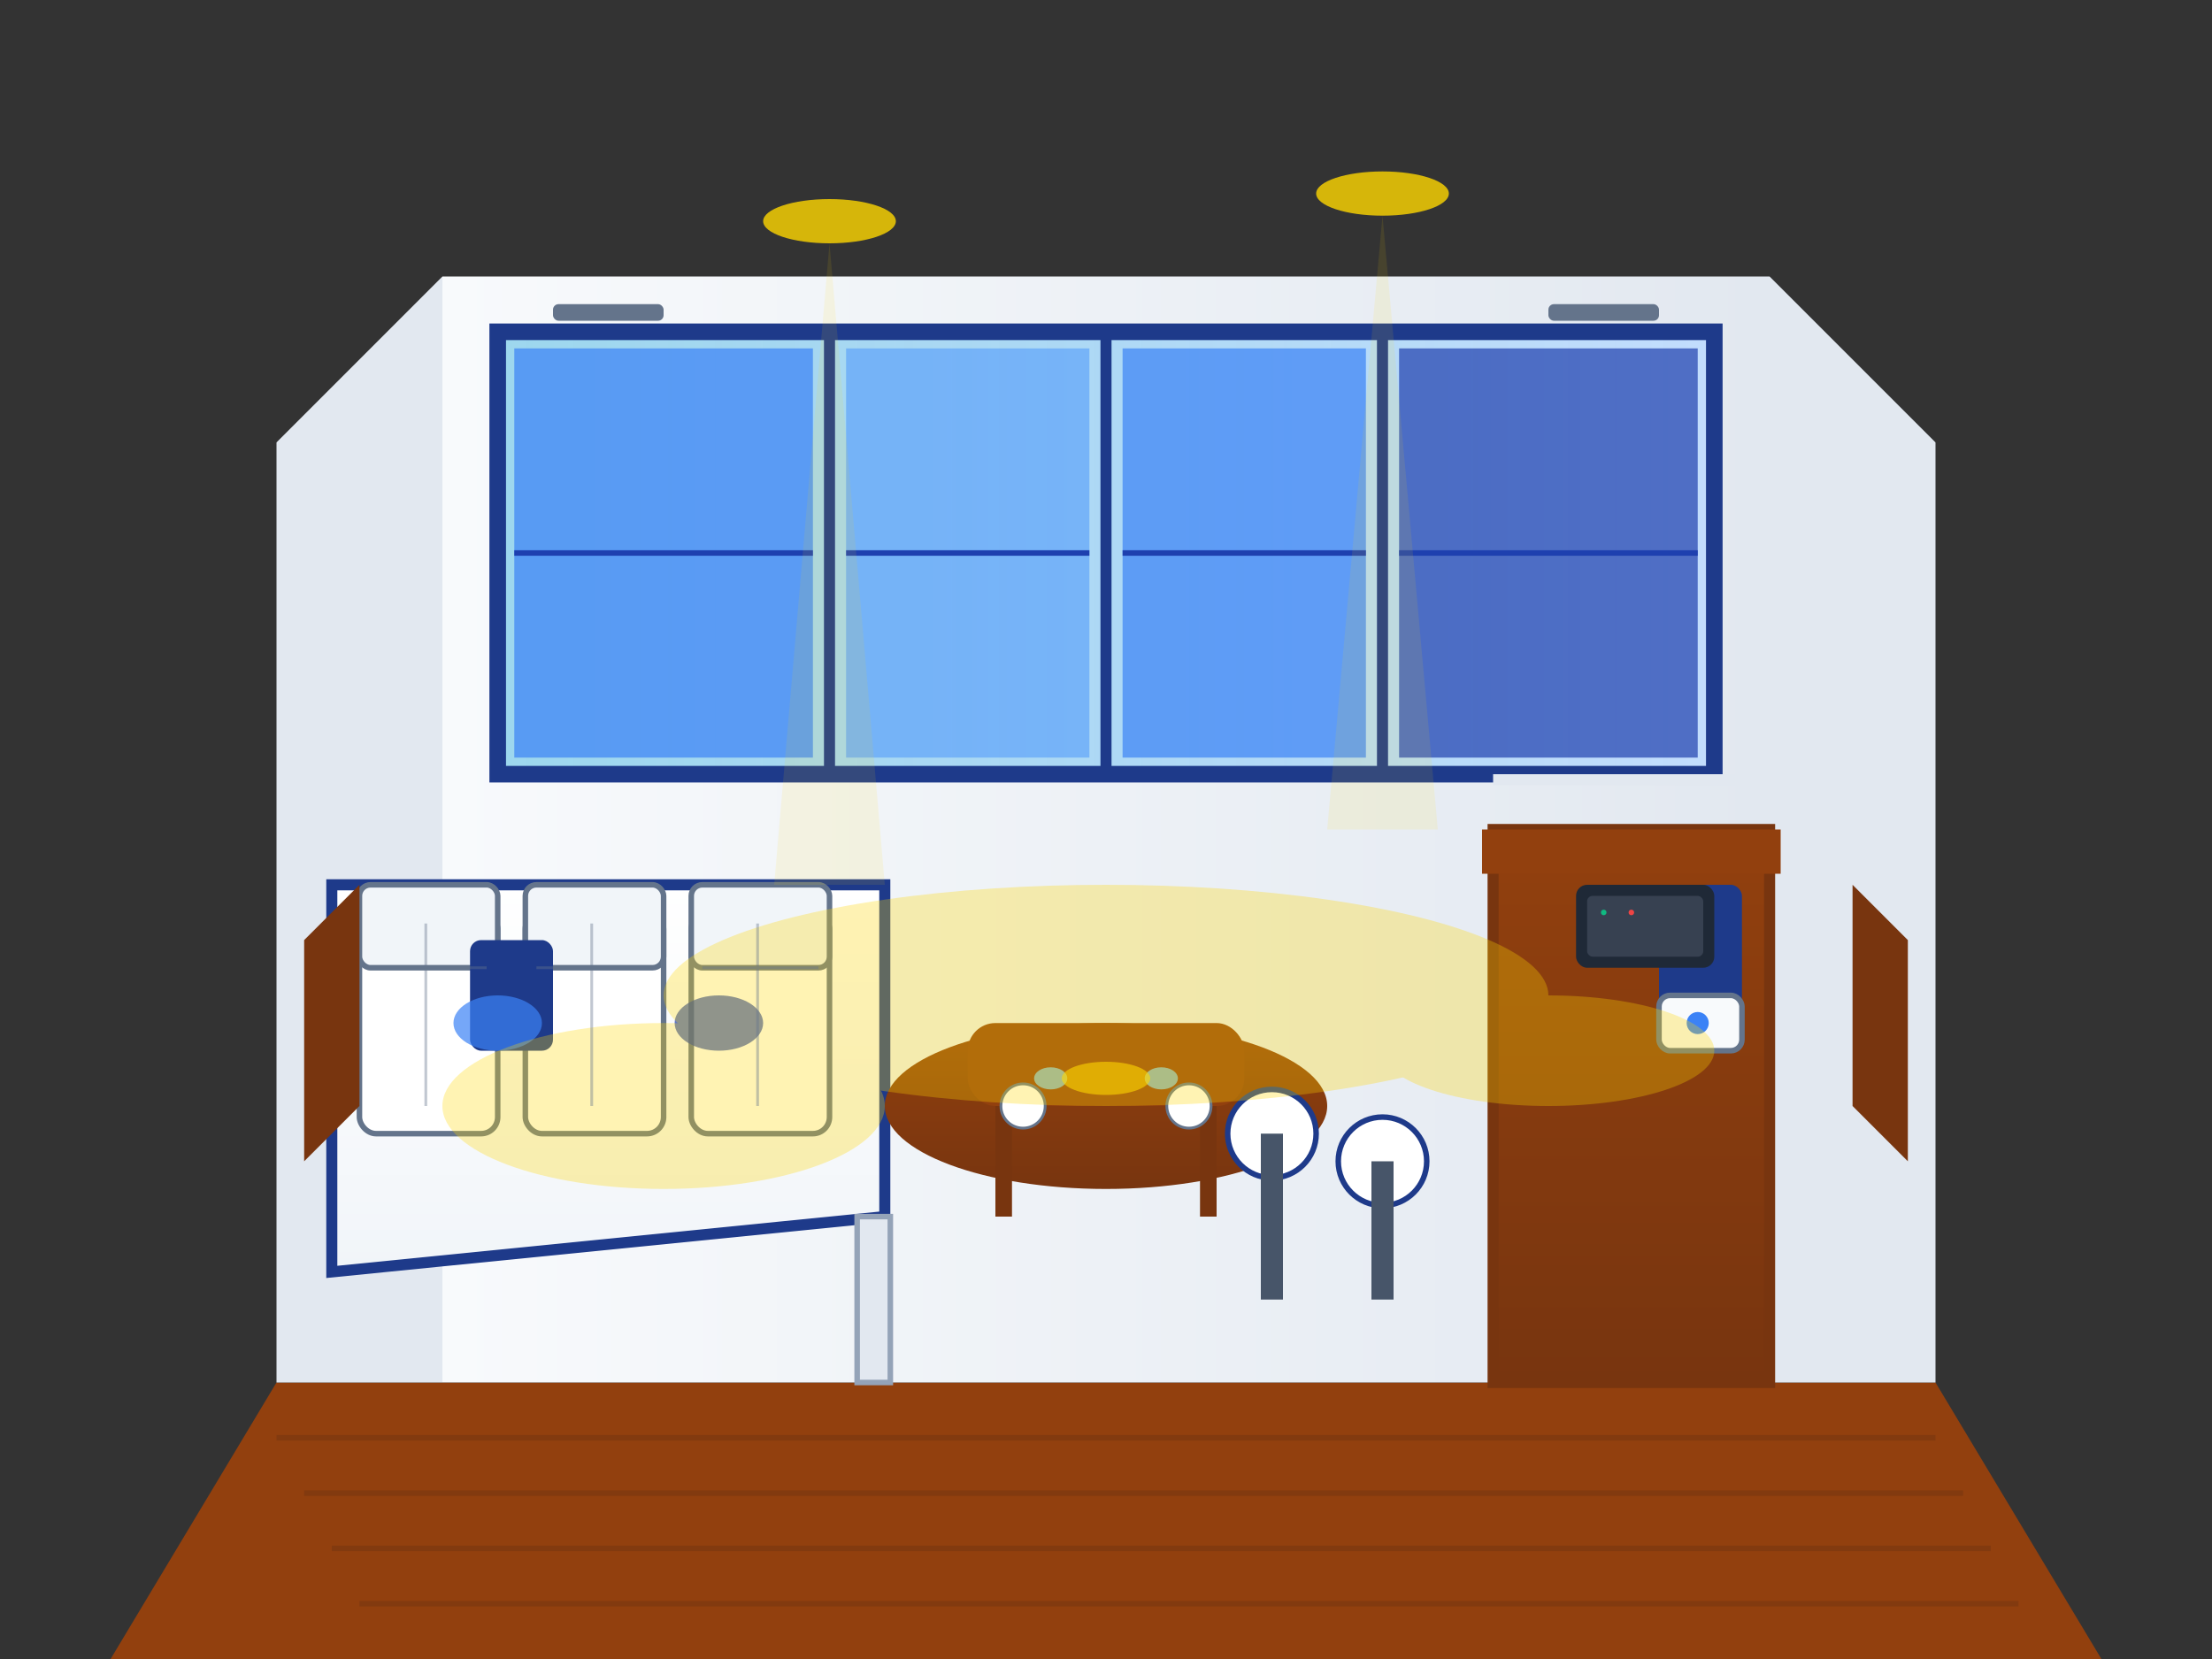 <svg width="400" height="300" viewBox="0 0 400 300" fill="none" xmlns="http://www.w3.org/2000/svg">
  <rect x="0" y="0" width="400" height="300" fill="#333333" stroke="none"/>
  <defs>
    <linearGradient id="interiorGradient" x1="0%" y1="0%" x2="100%" y2="0%">
      <stop offset="0%" style="stop-color:#f8fafc;stop-opacity:1" />
      <stop offset="100%" style="stop-color:#e2e8f0;stop-opacity:1" />
    </linearGradient>
    <linearGradient id="woodGradient" x1="0%" y1="0%" x2="0%" y2="100%">
      <stop offset="0%" style="stop-color:#92400e;stop-opacity:1" />
      <stop offset="100%" style="stop-color:#78350f;stop-opacity:1" />
    </linearGradient>
    <linearGradient id="windowLight" x1="0%" y1="0%" x2="100%" y2="0%">
      <stop offset="0%" style="stop-color:#87ceeb;stop-opacity:0.8" />
      <stop offset="100%" style="stop-color:#bfdbfe;stop-opacity:0.9" />
    </linearGradient>
    <linearGradient id="cushionGradient" x1="0%" y1="0%" x2="0%" y2="100%">
      <stop offset="0%" style="stop-color:#ffffff;stop-opacity:1" />
      <stop offset="100%" style="stop-color:#f1f5f9;stop-opacity:1" />
    </linearGradient>
  </defs>
  
  <!-- Main Interior Space - Perspective View -->
  <!-- Floor -->
  <path d="M50 250 L350 250 L380 300 L20 300 Z" fill="#92400e"/>
  
  <!-- Floor Wood Planks -->
  <g stroke="#78350f" stroke-width="1" opacity="0.6">
    <line x1="50" y1="260" x2="350" y2="260"/>
    <line x1="55" y1="270" x2="355" y2="270"/>
    <line x1="60" y1="280" x2="360" y2="280"/>
    <line x1="65" y1="290" x2="365" y2="290"/>
  </g>
  
  <!-- Back Wall -->
  <rect x="80" y="50" width="240" height="200" fill="url(#interiorGradient)"/>
  
  <!-- Left Wall -->
  <path d="M50 80 L80 50 L80 250 L50 250 Z" fill="#e2e8f0"/>
  
  <!-- Right Wall -->
  <path d="M320 50 L350 80 L350 250 L320 250 Z" fill="#e2e8f0"/>
  
  <!-- Large Panoramic Windows -->
  <g>
    <!-- Main Window -->
    <rect x="90" y="60" width="220" height="80" fill="url(#windowLight)" stroke="#1e3a8a" stroke-width="3"/>
    
    <!-- Window Frames -->
    <line x1="150" y1="60" x2="150" y2="140" stroke="#1e3a8a" stroke-width="2"/>
    <line x1="200" y1="60" x2="200" y2="140" stroke="#1e3a8a" stroke-width="2"/>
    <line x1="250" y1="60" x2="250" y2="140" stroke="#1e3a8a" stroke-width="2"/>
    
    <!-- Ocean View Through Windows -->
    <rect x="93" y="63" width="54" height="74" fill="#3b82f6" opacity="0.7"/>
    <rect x="153" y="63" width="44" height="74" fill="#60a5fa" opacity="0.7"/>
    <rect x="203" y="63" width="44" height="74" fill="#3b82f6" opacity="0.7"/>
    <rect x="253" y="63" width="54" height="74" fill="#1e40af" opacity="0.7"/>
    
    <!-- Horizon Lines in Windows -->
    <line x1="93" y1="100" x2="147" y2="100" stroke="#1e40af" stroke-width="1"/>
    <line x1="153" y1="100" x2="197" y2="100" stroke="#1e40af" stroke-width="1"/>
    <line x1="203" y1="100" x2="247" y2="100" stroke="#1e40af" stroke-width="1"/>
    <line x1="253" y1="100" x2="307" y2="100" stroke="#1e40af" stroke-width="1"/>
  </g>
  
  <!-- Luxury Seating Area -->
  <g>
    <!-- Main Sofa - Left Side -->
    <path d="M60 160 L160 160 L160 220 L60 230 Z" fill="url(#cushionGradient)" stroke="#1e3a8a" stroke-width="2"/>
    
    <!-- Sofa Cushions -->
    <rect x="65" y="165" width="25" height="40" fill="white" stroke="#64748b" stroke-width="1" rx="3"/>
    <rect x="95" y="165" width="25" height="40" fill="white" stroke="#64748b" stroke-width="1" rx="3"/>
    <rect x="125" y="165" width="25" height="40" fill="white" stroke="#64748b" stroke-width="1" rx="3"/>
    
    <!-- Sofa Back Cushions -->
    <rect x="65" y="160" width="25" height="15" fill="#f1f5f9" stroke="#64748b" stroke-width="1" rx="2"/>
    <rect x="95" y="160" width="25" height="15" fill="#f1f5f9" stroke="#64748b" stroke-width="1" rx="2"/>
    <rect x="125" y="160" width="25" height="15" fill="#f1f5f9" stroke="#64748b" stroke-width="1" rx="2"/>
    
    <!-- Coffee Table -->
    <ellipse cx="200" cy="200" rx="40" ry="15" fill="url(#woodGradient)"/>
    <rect x="175" y="185" width="50" height="15" fill="#92400e" rx="5"/>
    
    <!-- Table Legs -->
    <rect x="180" y="200" width="3" height="20" fill="#78350f"/>
    <rect x="217" y="200" width="3" height="20" fill="#78350f"/>
  </g>
  
  <!-- Luxury Amenities -->
  <g>
    <!-- Built-in Bar Area -->
    <rect x="270" y="150" width="50" height="100" fill="url(#woodGradient)" stroke="#78350f" stroke-width="2"/>
    
    <!-- Bar Top -->
    <rect x="268" y="150" width="54" height="8" fill="#92400e"/>
    
    <!-- Bar Stools -->
    <circle cx="250" cy="210" r="8" fill="white" stroke="#1e3a8a" stroke-width="1"/>
    <rect x="248" y="210" width="4" height="25" fill="#475569"/>
    
    <circle cx="230" cy="205" r="8" fill="white" stroke="#1e3a8a" stroke-width="1"/>
    <rect x="228" y="205" width="4" height="30" fill="#475569"/>
  </g>
  
  <!-- Luxury Details -->
  <g>
    <!-- Ceiling Lighting -->
    <ellipse cx="150" cy="40" rx="12" ry="4" fill="#ffd700" opacity="0.8"/>
    <ellipse cx="250" cy="35" rx="12" ry="4" fill="#ffd700" opacity="0.8"/>
    
    <!-- Light Beams -->
    <path d="M150 44 L140 160 L160 160 Z" fill="#ffd700" opacity="0.1"/>
    <path d="M250 39 L240 150 L260 150 Z" fill="#ffd700" opacity="0.1"/>
    
    <!-- Decorative Elements on Walls -->
    <rect x="85" y="170" width="15" height="20" fill="#1e3a8a" rx="2"/>
    <rect x="300" y="160" width="15" height="25" fill="#1e3a8a" rx="2"/>
    
    <!-- Air Conditioning Vents -->
    <rect x="100" y="55" width="20" height="3" fill="#64748b" rx="1"/>
    <rect x="280" y="55" width="20" height="3" fill="#64748b" rx="1"/>
  </g>
  
  <!-- Premium Materials -->
  <g>
    <!-- Leather Accents -->
    <path d="M55 170 L65 160 L65 200 L55 210 Z" fill="#78350f"/>
    <path d="M335 160 L345 170 L345 210 L335 200 Z" fill="#78350f"/>
    
    <!-- Chrome/Steel Details -->
    <rect x="155" y="220" width="6" height="30" fill="#e2e8f0" stroke="#94a3b8" stroke-width="1"/>
    <rect x="270" y="140" width="50" height="2" fill="#e2e8f0"/>
    
    <!-- Soft Furnishings -->
    <ellipse cx="90" cy="185" rx="8" ry="5" fill="#3b82f6" opacity="0.7"/>
    <ellipse cx="130" cy="185" rx="8" ry="5" fill="#1e40af" opacity="0.7"/>
  </g>
  
  <!-- Electronics and Modern Amenities -->
  <g>
    <!-- Entertainment System -->
    <rect x="285" y="160" width="25" height="15" fill="#1f2937" rx="2"/>
    <rect x="287" y="162" width="21" height="11" fill="#374151" rx="1"/>
    
    <!-- Small indicator lights -->
    <circle cx="290" cy="165" r="0.5" fill="#10b981"/>
    <circle cx="295" cy="165" r="0.5" fill="#ef4444"/>
    
    <!-- Climate Control -->
    <rect x="300" y="180" width="15" height="10" fill="#f8fafc" stroke="#64748b" stroke-width="1" rx="2"/>
    <circle cx="307" cy="185" r="2" fill="#3b82f6"/>
  </g>
  
  <!-- Items on Coffee Table -->
  <g>
    <!-- Refreshment Glasses -->
    <ellipse cx="190" cy="195" rx="3" ry="2" fill="#87ceeb" opacity="0.8"/>
    <ellipse cx="210" cy="195" rx="3" ry="2" fill="#87ceeb" opacity="0.8"/>
    
    <!-- Small Plates/Coasters -->
    <circle cx="185" cy="200" r="4" fill="white" stroke="#64748b" stroke-width="0.5"/>
    <circle cx="215" cy="200" r="4" fill="white" stroke="#64748b" stroke-width="0.5"/>
    
    <!-- Decorative Bowl -->
    <ellipse cx="200" cy="195" rx="8" ry="3" fill="#ffd700" opacity="0.6"/>
  </g>
  
  <!-- Ambient Lighting Effects -->
  <g opacity="0.3">
    <!-- Soft interior lighting -->
    <ellipse cx="200" cy="180" rx="80" ry="20" fill="#ffd700"/>
    <ellipse cx="120" cy="200" rx="40" ry="15" fill="#ffd700"/>
    <ellipse cx="280" cy="190" rx="30" ry="10" fill="#ffd700"/>
  </g>
  
  <!-- Fabric Textures -->
  <g opacity="0.4" stroke="#64748b" stroke-width="0.5" fill="none">
    <!-- Cushion stitching details -->
    <path d="M67 175 L88 175"/>
    <path d="M97 175 L118 175"/>
    <path d="M127 175 L148 175"/>
    
    <!-- Vertical stitching -->
    <path d="M77 167 L77 200"/>
    <path d="M107 167 L107 200"/>
    <path d="M137 167 L137 200"/>
  </g>
</svg>
